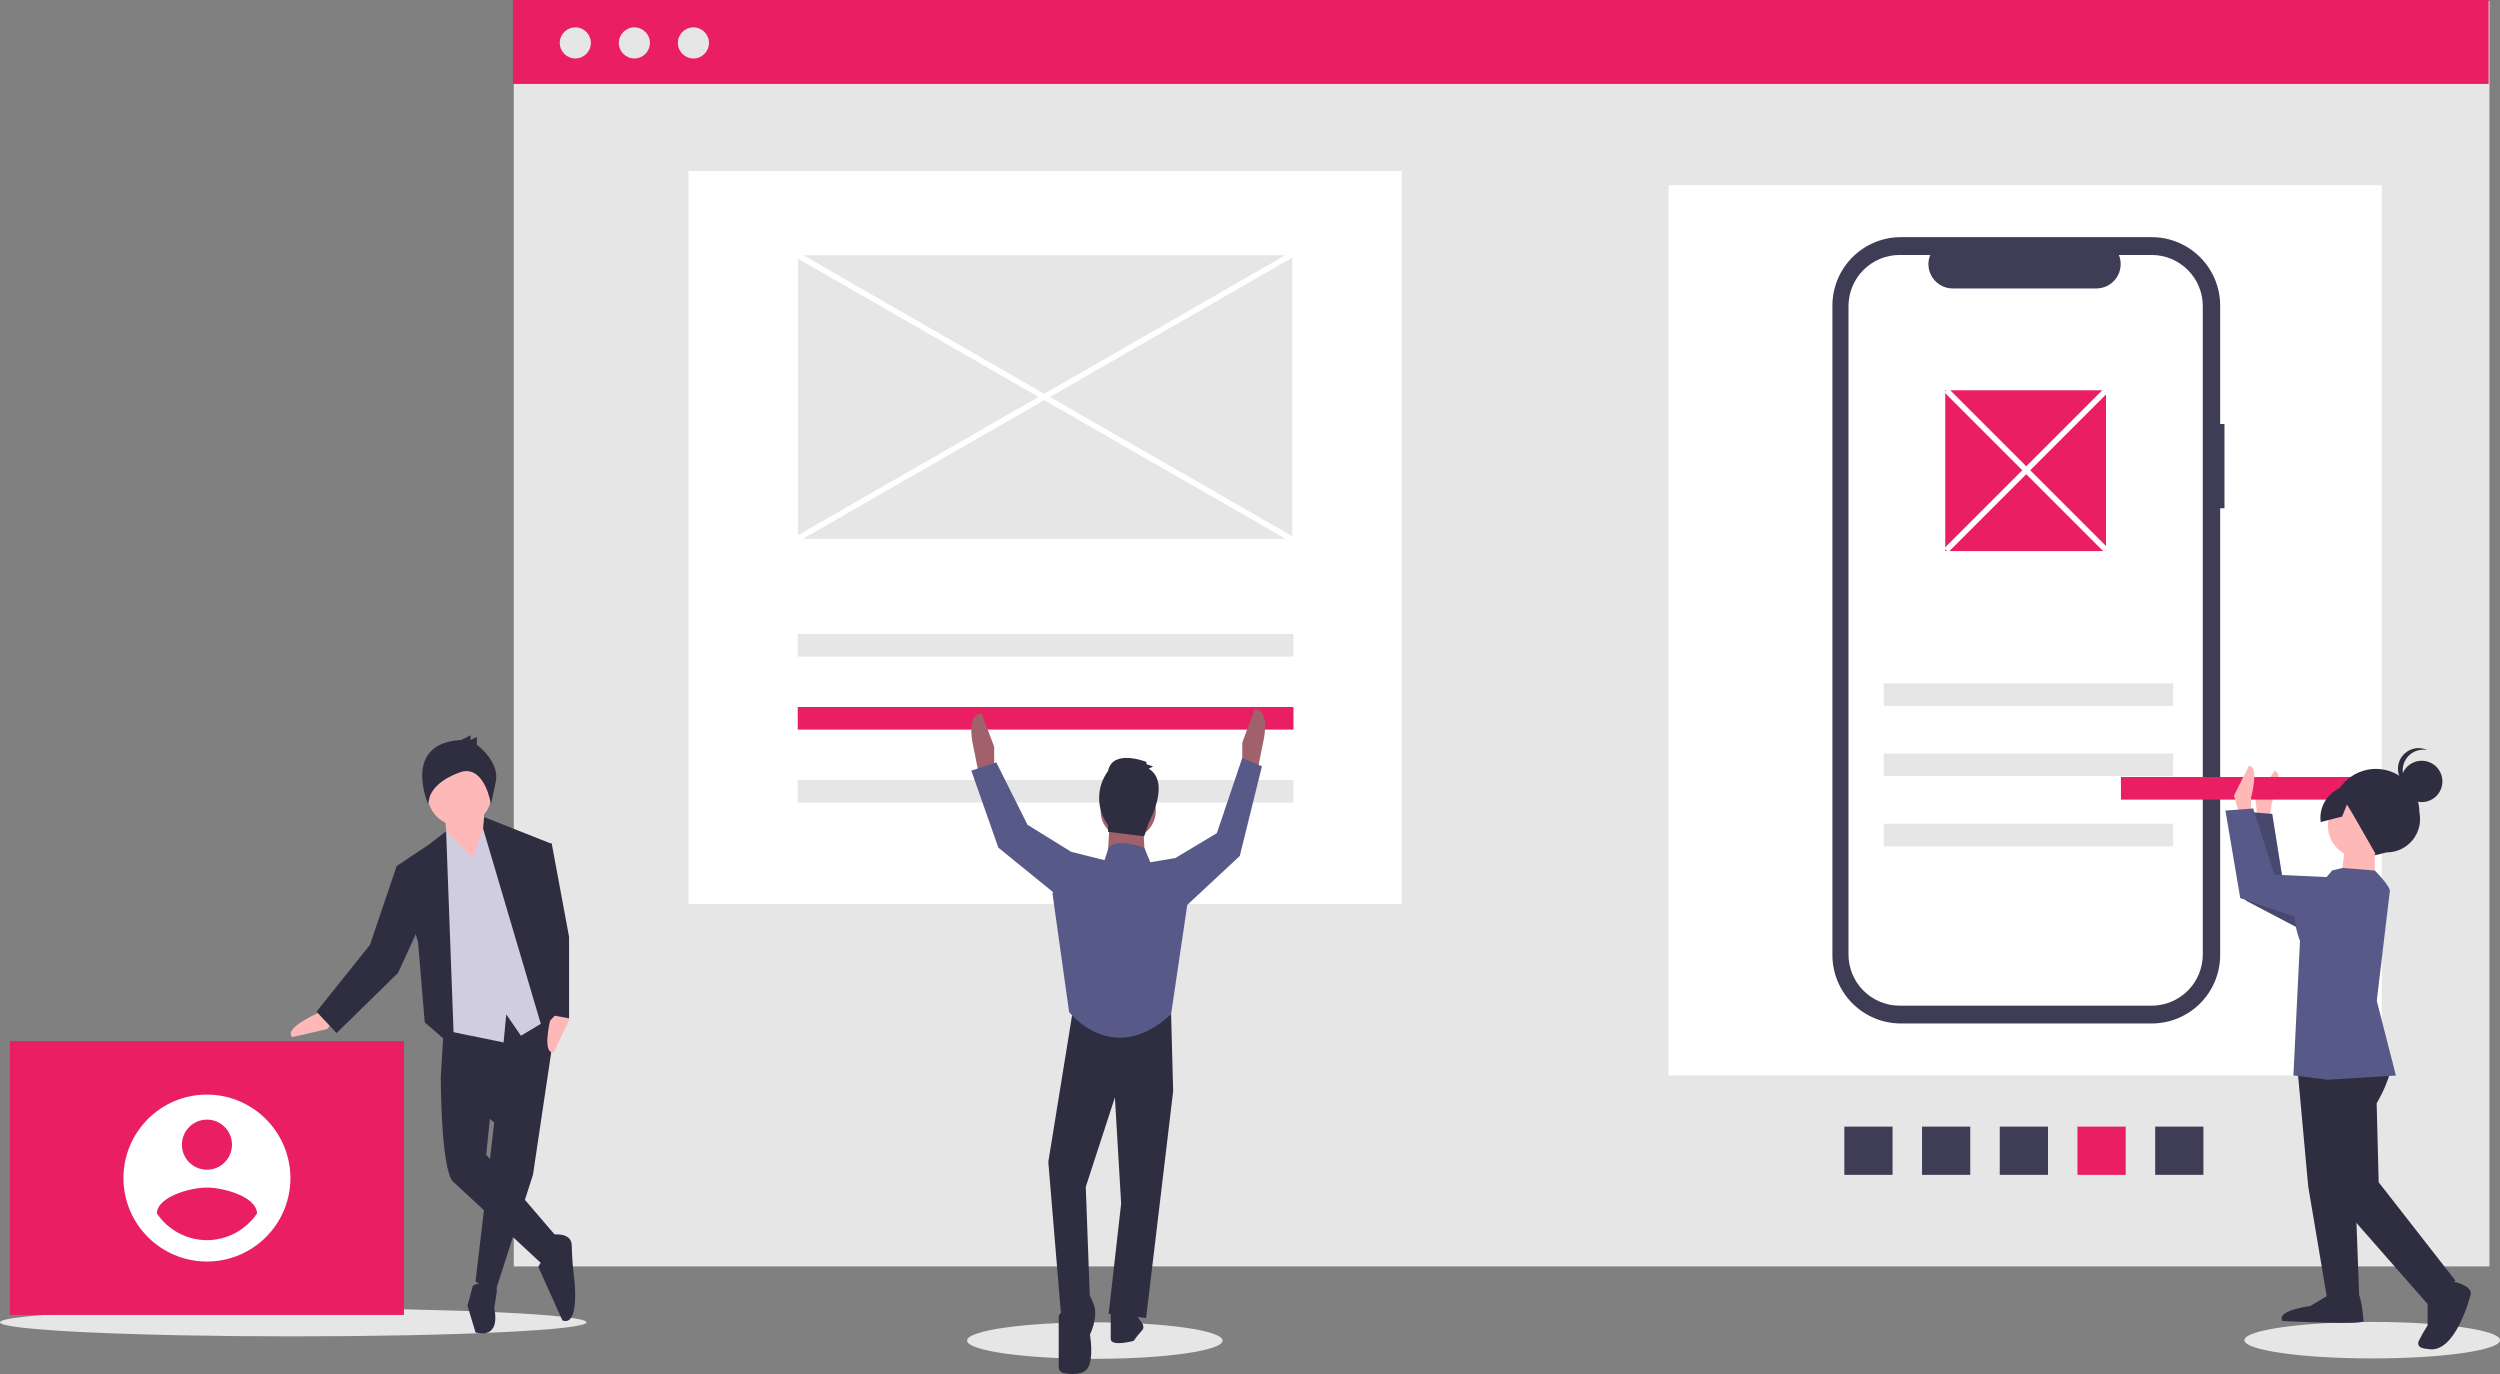<?xml version="1.0" encoding="UTF-8" standalone="no"?><!-- Generator: Gravit.io --><svg xmlns="http://www.w3.org/2000/svg" xmlns:xlink="http://www.w3.org/1999/xlink" style="isolation:isolate" viewBox="0 0 890.302 489.3" width="890.302pt" height="489.3pt"><rect x="0" y="0" width="890.302" height="489.3" fill="#808080" stroke="none"/><defs><clipPath id="_clipPath_Eyort6XxZPnAayJENSMR8uC1FkYJPCi2"><rect width="890.302" height="489.3"/></clipPath></defs><g clip-path="url(#_clipPath_Eyort6XxZPnAayJENSMR8uC1FkYJPCi2)"><rect x="182.972" y="0.399" width="703.576" height="450.601" transform="matrix(1,0,0,1,0,0)" fill="rgb(230,230,230)"/><rect x="245.187" y="60.907" width="254" height="261" transform="matrix(1,0,0,1,0,0)" fill="rgb(255,255,255)"/><rect x="594.187" y="65.969" width="254" height="317" transform="matrix(1,0,0,1,0,0)" fill="rgb(255,255,255)"/><ellipse vector-effect="non-scaling-stroke" cx="844.802" cy="477.262" rx="45.5" ry="6.5" fill="rgb(230,230,230)"/><ellipse vector-effect="non-scaling-stroke" cx="389.9" cy="477.407" rx="45.5" ry="6.5" fill="rgb(230,230,230)"/><ellipse vector-effect="non-scaling-stroke" cx="104.425" cy="470.907" rx="104.425" ry="5" fill="rgb(230,230,230)"/><rect x="182.672" y="0" width="703.576" height="29.89" transform="matrix(1,0,0,1,0,0)" fill="rgb(233,30,99)"/><circle vector-effect="non-scaling-stroke" cx="204.884" cy="15.282" r="5.54" fill="rgb(230,230,230)"/><circle vector-effect="non-scaling-stroke" cx="225.913" cy="15.282" r="5.54" fill="rgb(230,230,230)"/><circle vector-effect="non-scaling-stroke" cx="246.941" cy="15.282" r="5.54" fill="rgb(230,230,230)"/><path d=" M 792.187 150.999 L 790.648 150.999 L 790.648 108.848 C 790.648 102.378 788.078 96.173 783.503 91.598 C 778.928 87.023 772.723 84.452 766.253 84.453 L 676.951 84.453 C 670.481 84.452 664.276 87.023 659.701 91.598 C 655.126 96.173 652.555 102.378 652.555 108.848 L 652.555 340.089 C 652.555 346.559 655.126 352.765 659.701 357.34 C 664.276 361.915 670.481 364.485 676.951 364.485 L 766.253 364.485 C 772.723 364.485 778.928 361.915 783.503 357.34 C 788.078 352.765 790.648 346.559 790.648 340.089 L 790.648 181.002 L 792.187 181.002 L 792.187 150.999 Z " fill="rgb(63,61,86)"/><path d=" M 766.237 90.799 L 754.58 90.799 C 755.669 93.468 755.357 96.504 753.75 98.896 C 752.142 101.289 749.449 102.724 746.566 102.724 L 695.407 102.724 C 692.524 102.724 689.831 101.289 688.223 98.896 C 686.616 96.504 686.304 93.468 687.393 90.799 L 676.505 90.799 C 671.674 90.799 667.04 92.719 663.623 96.135 C 660.206 99.552 658.287 104.186 658.287 109.018 L 658.287 339.92 C 658.287 344.752 660.206 349.385 663.623 352.802 C 667.04 356.219 671.674 358.138 676.505 358.138 L 766.237 358.138 C 771.069 358.138 775.703 356.219 779.119 352.802 C 782.536 349.385 784.455 344.752 784.455 339.92 L 784.455 109.018 C 784.455 98.956 776.299 90.799 766.237 90.799 L 766.237 90.799 Z " fill="rgb(255,255,255)"/><rect x="284.09" y="225.776" width="176.544" height="8.053" transform="matrix(1,0,0,1,0,0)" fill="rgb(230,230,230)"/><rect x="284.09" y="251.776" width="176.544" height="8.053" transform="matrix(1,0,0,1,0,0)" fill="rgb(233,30,99)"/><rect x="284.09" y="277.776" width="176.544" height="8.053" transform="matrix(1,0,0,1,0,0)" fill="rgb(230,230,230)"/><rect x="670.839" y="243.346" width="103.064" height="8.053" transform="matrix(1,0,0,1,0,0)" fill="rgb(230,230,230)"/><rect x="670.839" y="268.346" width="103.064" height="8.053" transform="matrix(1,0,0,1,0,0)" fill="rgb(230,230,230)"/><rect x="670.839" y="293.346" width="103.064" height="8.053" transform="matrix(1,0,0,1,0,0)" fill="rgb(230,230,230)"/><rect x="767.502" y="401.213" width="17.177" height="17.177" transform="matrix(0,1,-1,0,1185.892,-366.288)" fill="rgb(63,61,86)"/><rect x="739.827" y="401.213" width="17.177" height="17.177" transform="matrix(0,1,-1,0,1158.218,-338.614)" fill="rgb(233,30,99)"/><rect x="712.153" y="401.213" width="17.177" height="17.177" transform="matrix(0,1,-1,0,1130.543,-310.939)" fill="rgb(63,61,86)"/><rect x="684.478" y="401.213" width="17.177" height="17.177" transform="matrix(0,1,-1,0,1102.869,-283.265)" fill="rgb(63,61,86)"/><rect x="656.803" y="401.213" width="17.177" height="17.177" transform="matrix(0,1,-1,0,1075.194,-255.59)" fill="rgb(63,61,86)"/><rect x="692.742" y="138.99" width="57.258" height="57.258" transform="matrix(1,0,0,1,0,0)" fill="rgb(233,30,99)"/><path d=" M 349.605 275.593 L 348.864 277.075 L 346.641 265.958 C 346.641 265.958 343.676 254.1 349.605 254.1 C 349.605 254.1 354.052 265.958 354.052 265.958 L 354.052 274.111 L 349.605 275.593 Z " fill="rgb(160,97,106)"/><path d=" M 446.846 274.075 L 447.588 275.557 L 449.811 264.44 C 449.811 264.44 452.776 252.582 446.846 252.582 C 446.846 252.582 442.4 264.44 442.4 264.44 L 442.4 272.593 L 446.846 274.075 Z " fill="rgb(160,97,106)"/><path d=" M 382.215 358.94 L 373.322 413.784 L 377.768 467.145 L 388.144 462.699 L 386.662 422.677 L 397.038 390.808 L 399.261 428.606 L 394.815 467.886 L 408.155 469.369 L 417.79 388.585 L 417.049 361.163 L 382.215 358.94 L 382.215 358.94 Z " fill="rgb(47,46,65)"/><path d=" M 382.215 460.475 L 377.027 468.628 L 377.027 486.844 C 377.027 487.928 377.814 488.851 378.884 489.024 C 381.426 489.442 385.854 489.738 387.403 487.156 C 389.627 483.45 388.144 475.298 388.144 475.298 C 388.144 475.298 391.109 469.369 389.627 464.922 C 388.144 460.475 386.662 459.734 386.662 459.734 L 382.215 460.475 Z " fill="rgb(47,46,65)"/><path d=" M 404.449 467.887 L 405.932 470.11 C 405.932 470.11 408.155 472.333 406.673 473.816 C 405.585 474.968 404.593 476.207 403.708 477.521 C 403.708 477.521 395.556 479.745 395.556 476.78 L 395.556 467.145 L 404.449 467.887 Z " fill="rgb(47,46,65)"/><circle vector-effect="non-scaling-stroke" cx="401.778" cy="288.795" r="9.824" fill="rgb(160,97,106)"/><path d=" M 395.185 291.867 L 394.444 305.949 L 407.784 306.69 L 407.043 292.608 L 395.185 291.867 L 395.185 291.867 Z " fill="rgb(160,97,106)"/><path d=" M 409.637 307.06 L 407.533 301.921 C 407.533 301.921 397.779 298.167 394.815 301.872 L 393.332 306.319 L 381.474 303.355 L 374.804 318.177 L 380.733 360.422 C 380.733 360.422 396.297 380.433 417.049 361.163 L 422.978 321.142 L 418.531 305.578 L 409.637 307.06 Z " fill="rgb(87,90,137)"/><path d=" M 417.049 308.543 L 418.531 305.578 L 433.354 296.684 L 442.4 269.907 L 449.4 272.907 L 441.506 304.837 L 420.013 324.847 L 417.049 308.543 L 417.049 308.543 Z " fill="rgb(87,90,137)"/><path d=" M 382.956 304.837 L 381.474 303.355 L 365.91 293.72 L 354.793 271.486 L 345.9 274.45 L 355.534 301.872 L 379.251 321.142 L 382.956 304.837 L 382.956 304.837 Z " fill="rgb(87,90,137)"/><path d=" M 409.07 273.75 L 410.676 272.947 L 408.267 272.144 L 408.267 271.341 C 408.267 271.341 396.219 266.522 394.613 274.553 C 390.356 280.274 390.356 288.109 394.613 293.829 L 394.613 296.238 L 407.463 297.845 L 409.07 293.026 C 409.07 293.026 417.101 278.569 409.07 273.75 Z " fill="rgb(47,46,65)"/><path d=" M 115.09 359.81 L 112.234 361.237 C 112.234 361.237 100.813 366.472 104.144 369.328 C 104.144 369.328 116.517 366.472 116.517 366.472 L 118.421 364.093 L 115.09 359.81 Z " fill="rgb(255,184,184)"/><path d=" M 198.633 359.099 L 189.807 418.346 L 176.481 459.749 L 169.343 456.418 L 176.005 399.786 L 156.969 383.605 L 158.397 359.81 L 198.633 359.099 L 198.633 359.099 Z " fill="rgb(47,46,65)"/><path d=" M 168.391 457.846 C 168.391 457.846 176.481 453.563 176.957 459.749 L 176.005 465.936 C 176.005 465.936 178.861 476.882 169.343 474.502 C 169.343 474.502 166.487 464.984 166.487 464.984 L 168.391 457.846 Z " fill="rgb(47,46,65)"/><path d=" M 163.156 378.37 L 156.969 383.605 C 156.969 383.605 156.969 415.966 161.252 420.725 C 161.252 420.725 192.662 449.755 193.614 450.707 C 193.614 450.707 198.849 441.189 198.849 441.189 L 173.15 411.207 L 175.054 392.647 L 163.156 378.37 Z " fill="rgb(47,46,65)"/><path d=" M 195.993 439.761 C 195.993 439.761 203.608 438.334 203.608 443.569 C 203.703 447.707 204.02 451.838 204.56 455.942 C 204.56 455.942 206.463 472.599 200.276 470.219 C 200.276 470.219 191.71 451.183 191.71 451.183 C 192.286 449.799 193.285 448.632 194.566 447.852 C 196.469 446.9 195.993 439.761 195.993 439.761 Z " fill="rgb(47,46,65)"/><path d=" M 172.198 288.424 L 173.626 306.033 L 169.819 312.695 L 159.349 302.701 L 158.397 289.376 L 172.198 288.424 L 172.198 288.424 Z " fill="rgb(255,184,184)"/><circle vector-effect="non-scaling-stroke" cx="163.632" cy="282.713" r="11.422" fill="rgb(255,184,184)"/><path d=" M 168.391 305.557 L 173.15 291.756 L 181.716 301.274 L 197.421 361.713 L 185.523 368.852 L 180.289 361.237 L 179.337 371.231 L 156.017 366.472 L 154.114 302.701 L 158.87 296.002 L 168.391 305.557 L 168.391 305.557 Z " fill="rgb(208,205,225)"/><path d=" M 161.728 373.135 L 158.873 296.039 L 152.686 300.798 L 141.264 308.412 L 148.879 335.539 L 151.258 364.093 L 161.728 373.135 L 161.728 373.135 Z " fill="rgb(47,46,65)"/><path d=" M 144.596 308.888 L 141.264 308.412 L 131.746 336.49 L 112.71 360.286 L 119.849 367.9 L 141.74 346.484 L 149.831 328.876 L 144.596 308.888 L 144.596 308.888 Z " fill="rgb(47,46,65)"/><path d=" M 196.568 360.245 L 195.919 363.371 C 195.919 363.371 192.948 375.579 197.254 374.734 C 197.254 374.734 202.682 363.254 202.682 363.254 L 201.994 360.286 L 196.568 360.245 Z " fill="rgb(255,184,184)"/><path d=" M 172.406 290.983 L 195.993 300.322 L 193.138 328.876 L 198.849 360.286 L 193.138 366.472 L 172.022 295.028 L 172.406 290.983 L 172.406 290.983 Z " fill="rgb(47,46,65)"/><path d=" M 164.23 263.531 L 167.582 261.854 L 167.582 263.531 L 169.818 262.413 L 169.818 265.207 C 169.818 265.207 178.199 271.353 176.523 278.617 C 176.523 278.617 174.846 286.44 174.846 286.44 C 174.846 286.44 172.727 272.626 164.346 274.861 C 164.346 274.861 155.29 277.5 153.054 283.646 L 152.448 286.283 C 152.448 286.283 142.997 264.648 164.23 263.531 Z " fill="rgb(47,46,65)"/><path d=" M 192.662 300.322 L 196.469 300.322 L 202.656 333.635 L 202.656 362.665 L 195.042 361.237 L 188.855 317.454 L 192.662 300.322 L 192.662 300.322 Z " fill="rgb(47,46,65)"/><rect x="3.535" y="370.772" width="140.321" height="97.511" transform="matrix(1,0,0,1,0,0)" fill="rgb(233,30,99)"/><path d=" M 73.695 389.798 C 57.277 389.798 43.966 403.108 43.966 419.527 C 43.966 435.946 57.277 449.256 73.695 449.256 C 90.114 449.256 103.424 435.946 103.424 419.527 C 103.376 403.128 90.094 389.846 73.695 389.798 L 73.695 389.798 Z  M 73.695 398.717 C 78.621 398.717 82.614 402.71 82.614 407.636 C 82.614 412.561 78.621 416.554 73.695 416.554 C 68.77 416.554 64.777 412.561 64.777 407.636 C 64.793 402.717 68.777 398.733 73.695 398.717 L 73.695 398.717 Z  M 73.695 441.652 C 66.543 441.62 59.867 438.057 55.858 432.133 C 56.001 426.188 67.75 422.915 73.695 422.915 C 79.641 422.915 91.39 426.188 91.533 432.133 C 87.52 438.053 80.847 441.614 73.695 441.652 L 73.695 441.652 Z " fill="rgb(255,255,255)"/><rect x="284.187" y="90.907" width="176" height="101" transform="matrix(1,0,0,1,0,0)" fill="rgb(230,230,230)"/><path d=" M 808.202 291.234 L 809.018 285.974 C 809.018 285.974 813.771 275.169 810.014 274.586 C 810.014 274.586 803.123 284.29 803.123 284.29 L 804.498 295.276 L 808.202 291.234 Z " fill="rgb(255,184,184)"/><path d=" M 846.67 321.051 L 813.089 314.306 L 809.187 289.847 L 799.302 289.084 L 799.785 320.707 L 828.962 336.004 L 846.67 321.051 L 846.67 321.051 Z " fill="rgb(87,90,137)"/><g opacity="0.2"><path d=" M 846.67 321.051 L 813.089 314.306 L 809.187 289.847 L 799.302 289.084 L 799.785 320.707 L 828.962 336.004 L 846.67 321.051 L 846.67 321.051 Z " fill="rgb(0,0,0)"/></g><rect x="755.313" y="276.712" width="103.064" height="8.053" transform="matrix(-1,0,0,-1,1613.69,561.476)" fill="rgb(233,30,99)"/><path d=" M 801.641 289.43 L 801.648 284.108 C 801.648 284.108 804.704 272.706 800.902 272.701 C 800.902 272.701 795.566 283.34 795.566 283.34 L 798.594 293.989 L 801.641 289.43 Z " fill="rgb(255,184,184)"/><path d=" M 845.353 304.675 L 849.961 303.552 C 853.521 303.556 856.895 301.961 859.151 299.207 C 861.408 296.453 862.307 292.831 861.602 289.341 L 861.602 289.341 C 861.607 285.229 859.979 281.283 857.075 278.372 C 854.171 275.461 850.23 273.822 846.118 273.817 L 846.118 273.817 C 842.006 273.812 838.06 275.44 835.149 278.344 C 832.237 281.248 830.599 285.19 830.594 289.302 L 830.594 289.302 C 829.381 293.522 830.506 298.07 833.548 301.237 C 836.589 304.405 841.087 305.715 845.353 304.675 Z " fill="rgb(47,46,65)"/><path d=" M 818.254 381.458 L 822.005 422.524 L 828.797 462.833 L 840.203 462.847 L 838.732 423.305 L 832.709 375.393 L 818.254 381.458 L 818.254 381.458 Z " fill="rgb(47,46,65)"/><path d=" M 830.321 460.554 L 822.711 465.106 C 822.711 465.106 810.543 466.612 812.82 470.417 C 812.82 470.417 841.713 471.974 841.714 470.453 C 841.714 470.453 840.966 460.567 839.446 460.565 L 830.321 460.554 Z " fill="rgb(47,46,65)"/><path d=" M 851.922 377.91 C 851.922 377.91 851.708 383.781 846.374 392.899 L 847.099 421.035 L 874.429 456.047 L 864.534 464.399 L 831.124 426.337 L 822.817 380.703 L 833.476 370.071 L 851.922 377.91 Z " fill="rgb(47,46,65)"/><path d=" M 872.148 456.044 C 872.148 456.044 881.271 457.576 879.745 461.376 C 879.745 461.376 874.396 482.66 864.514 480.367 C 864.514 480.367 859.951 480.361 861.476 477.321 C 862.392 475.493 863.41 473.717 864.524 472.002 L 864.536 462.117 L 872.148 456.044 Z " fill="rgb(47,46,65)"/><circle vector-effect="non-scaling-stroke" cx="840.415" cy="294.041" r="11.406" fill="rgb(255,184,184)"/><path d=" M 845.728 301.652 L 845.712 314.578 L 833.546 314.563 L 835.083 301.639 L 845.728 301.652 L 845.728 301.652 Z " fill="rgb(255,184,184)"/><path d=" M 830.51 309.997 L 834.197 309.091 L 845.718 310.016 C 845.718 310.016 851.793 316.107 851.031 317.627 C 851.031 317.627 846.42 356.401 846.42 356.401 L 853.23 383.023 L 828.896 384.513 L 816.731 382.977 L 819.073 335.075 C 819.073 335.075 813.766 322.142 820.615 318.349 C 824.483 316.32 827.86 313.469 830.51 309.997 L 830.51 309.997 Z " fill="rgb(87,90,137)"/><path d=" M 844.193 313.056 L 809.978 311.492 L 802.404 287.911 L 792.518 288.658 L 797.801 319.841 L 828.964 330.526 L 844.193 313.056 L 844.193 313.056 Z " fill="rgb(87,90,137)"/><circle vector-effect="non-scaling-stroke" cx="862.432" cy="278.279" r="7.359" fill="rgb(47,46,65)"/><path d=" M 855.643 274.323 C 855.644 272.119 856.634 270.032 858.341 268.636 C 860.047 267.24 862.289 266.683 864.45 267.119 C 861.88 265.904 858.84 266.279 856.642 268.082 C 854.445 269.885 853.482 272.792 854.171 275.55 C 854.859 278.308 857.075 280.422 859.862 280.981 C 857.284 279.767 855.64 277.173 855.643 274.323 Z " fill="rgb(47,46,65)"/><path d=" M 849.33 278.497 L 839.409 276.67 L 831.779 281.452 C 827.949 283.853 825.867 288.264 826.448 292.747 L 834.089 290.81 L 835.8 286.519 L 837.838 289.86 L 846.105 304.314 L 854.475 299.762 L 859.808 291.404 L 849.33 278.497 Z " fill="rgb(47,46,65)"/><rect x="371.187" y="39.947" width="2" height="202.921" transform="matrix(0.498,-0.867,0.867,0.498,64.291,393.834)" fill="rgb(255,255,255)"/><rect x="270.726" y="140.407" width="202.921" height="2" transform="matrix(0.867,-0.498,0.498,0.867,-21.01,203.979)" fill="rgb(255,255,255)"/><rect x="720.687" y="127.102" width="2" height="80.61" transform="matrix(0.707,-0.707,0.707,0.707,93.002,559.342)" fill="rgb(255,255,255)"/><rect x="681.382" y="166.407" width="80.61" height="2" transform="matrix(0.707,-0.707,0.707,0.707,93.002,559.342)" fill="rgb(255,255,255)"/></g></svg>